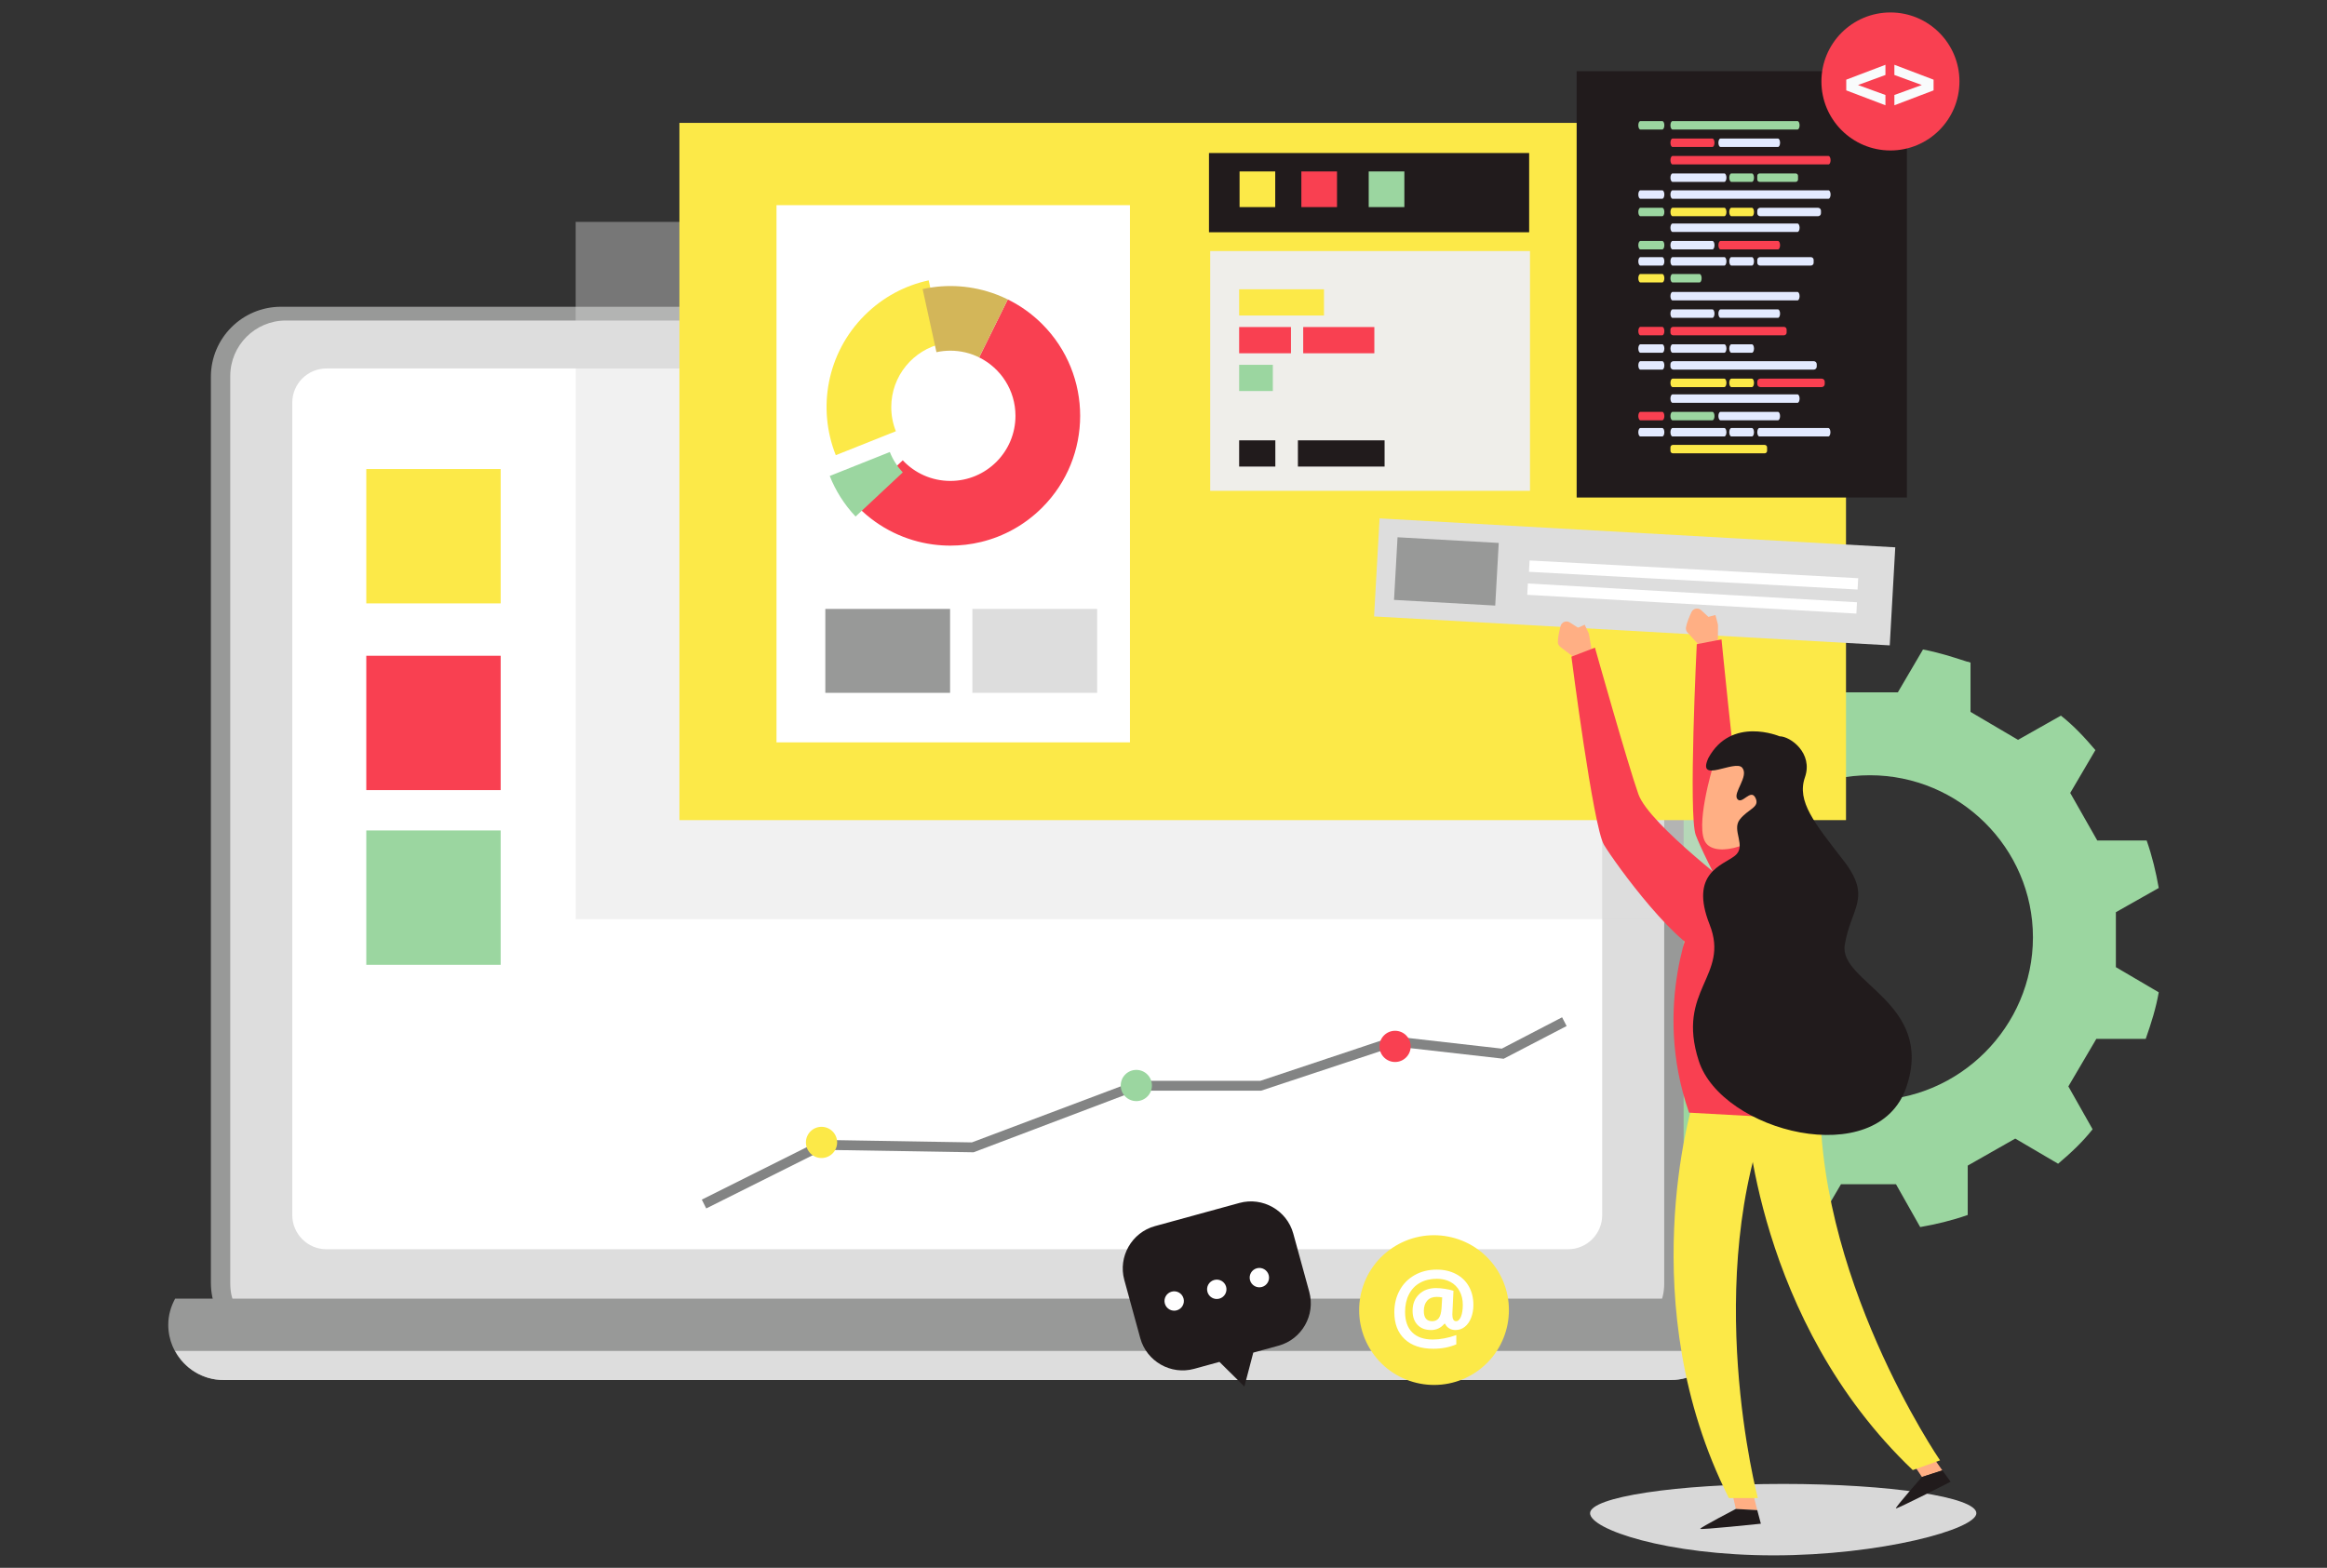 <?xml version="1.0" encoding="utf-8"?>
<!-- Generator: Adobe Illustrator 23.0.1, SVG Export Plug-In . SVG Version: 6.00 Build 0)  -->
<svg version="1.1" id="Layer_1" xmlns="http://www.w3.org/2000/svg" xmlns:xlink="http://www.w3.org/1999/xlink" x="0px" y="0px"
	 viewBox="0 0 230 155" style="enable-background:new 0 0 230 155;" xml:space="preserve">
<rect x="0" y="0" width="230" height="155" fill="#333333" stroke="none"/>
<style type="text/css">
	.st0{fill:#9BD6A0;}
	.st1{fill:#989998;}
	.st2{fill:#DDDDDD;}
	.st3{fill:#FFFFFF;}
	.st4{fill:#FCE948;}
	.st5{fill:#F94051;}
	.st6{opacity:0.4;fill:#DDDDDD;}
	.st7{fill:#F9FBFC;}
	.st8{fill:#838484;}
	.st9{fill:#211B1C;}
	.st10{fill:#D8D8D8;}
	.st11{fill:#F7D3A9;}
	.st12{fill:#FFAF84;}
	.st13{fill:#E3EAFF;}
	.st14{fill:#D3B659;}
	.st15{fill:#EFEEEA;}
</style>
<g>
	<path class="st0" d="M209.133,90.184l4.237-2.395c-0.276-1.566-0.645-3.131-1.197-4.697h-4.881
		l-2.671-4.697l2.487-4.237c-1.013-1.197-2.118-2.395-3.408-3.408l-4.237,2.395l-4.697-2.763v-4.881
		c-0.092,0-0.184-0.092-0.368-0.092c-1.382-0.46-2.855-0.921-4.329-1.197l-2.487,4.237h-5.434
		l-2.395-4.237c-1.566,0.276-3.131,0.645-4.697,1.197v4.881l-4.697,2.671l-4.237-2.487
		c-1.197,1.013-2.395,2.118-3.408,3.408l2.395,4.237l-2.763,4.697h-4.881
		c-0.553,1.566-1.013,3.039-1.289,4.605l4.237,2.487v5.434l-4.237,2.395
		c0.276,1.566,0.645,3.131,1.197,4.697h4.881l2.671,4.697l-2.487,4.237
		c1.013,1.197,2.118,2.395,3.408,3.408l4.237-2.395l4.697,2.763v4.881
		c0.092,0,0.184,0.092,0.368,0.092c1.382,0.46,2.855,0.921,4.329,1.197l2.487-4.237h5.434
		l2.395,4.237c1.566-0.276,3.131-0.645,4.697-1.197v-4.881l4.697-2.671l4.237,2.487
		c1.197-1.013,2.395-2.118,3.408-3.408l-2.395-4.237l2.763-4.697h4.881
		c0.553-1.566,1.013-3.039,1.289-4.605l-4.237-2.487V90.184z M184.818,108.788
		c-8.842,0-16.118-7.184-16.118-16.025s7.184-16.118,16.118-16.118c8.842,0,16.118,7.184,16.118,16.025
		S193.66,108.788,184.818,108.788z"/>
	<g>
		<g>
			<path class="st1" d="M159.479,133.754H27.772c-3.826,0-6.928-3.102-6.928-6.928V37.256
				c0-3.826,3.102-6.928,6.928-6.928h131.707c3.826,0,6.928,3.102,6.928,6.928v89.57
				C166.407,130.652,163.305,133.754,159.479,133.754z"/>
			<path class="st2" d="M159.001,132.393H28.25c-3.033,0-5.491-2.458-5.491-5.491V37.179
				c0-3.032,2.458-5.491,5.491-5.491h130.75c3.032,0,5.491,2.458,5.491,5.491v89.723
				C164.491,129.935,162.033,132.393,159.001,132.393z"/>
			<path class="st3" d="M154.98,123.507H32.271c-1.868,0-3.383-1.515-3.383-3.383V39.811
				c0-1.868,1.515-3.383,3.383-3.383h122.708c1.868,0,3.383,1.515,3.383,3.383v80.313
				C158.363,121.992,156.848,123.507,154.98,123.507z"/>
			<path class="st1" d="M17.31,128.391c-0.419,0.773-0.679,1.645-0.679,2.586
				c0,3.015,2.444,5.459,5.459,5.459H165.162c3.015,0,5.459-2.444,5.459-5.459
				c0-0.941-0.26-1.813-0.679-2.586H17.31z"/>
		</g>
		<path class="st2" d="M17.31,133.562c0.924,1.703,2.706,2.873,4.779,2.873H165.162
			c2.074,0,3.856-1.17,4.78-2.873H17.31z"/>
	</g>
	<rect x="36.204" y="46.372" class="st4" width="13.282" height="13.282"/>
	<rect x="36.204" y="64.832" class="st5" width="13.282" height="13.282"/>
	<rect x="36.204" y="82.103" class="st0" width="13.282" height="13.282"/>
	<rect x="56.899" y="21.936" class="st6" width="115.304" height="68.932"/>
	<rect x="83.23" y="29.63" class="st7" width="23.716" height="3.736"/>
	<rect x="83.23" y="35.965" class="st7" width="23.716" height="3.736"/>
	<g>
		
			<ellipse transform="matrix(0.828 -0.561 0.561 0.828 -48.22 101.856)" class="st4" cx="141.723" cy="129.435" rx="7.4" ry="7.4"/>
		<g>
			<path class="st3" d="M145.63,129.011c0,0.46-0.073,0.88-0.22,1.261
				c-0.147,0.381-0.354,0.68-0.622,0.897c-0.268,0.217-0.579,0.325-0.933,0.325
				c-0.236,0-0.445-0.056-0.627-0.17c-0.182-0.113-0.313-0.263-0.392-0.448h-0.077
				c-0.345,0.412-0.783,0.617-1.316,0.617c-0.565,0-1.01-0.17-1.335-0.509
				c-0.325-0.34-0.488-0.805-0.488-1.395c0-0.673,0.214-1.216,0.641-1.627
				c0.427-0.412,0.986-0.617,1.675-0.617c0.274,0,0.577,0.026,0.907,0.079
				c0.33,0.053,0.602,0.116,0.816,0.189l-0.11,2.34c0,0.443,0.121,0.665,0.364,0.665
				c0.204,0,0.367-0.149,0.488-0.448c0.121-0.298,0.182-0.688,0.182-1.17
				c0-0.513-0.107-0.967-0.321-1.361c-0.214-0.394-0.514-0.695-0.902-0.902
				c-0.388-0.207-0.83-0.311-1.328-0.311c-0.644,0-1.204,0.132-1.68,0.397
				c-0.476,0.265-0.84,0.647-1.094,1.146c-0.254,0.499-0.381,1.076-0.381,1.73
				c0,0.881,0.235,1.556,0.706,2.027c0.471,0.471,1.153,0.706,2.046,0.706
				c0.338,0,0.71-0.037,1.115-0.113c0.405-0.075,0.804-0.184,1.196-0.328v0.919
				c-0.683,0.29-1.44,0.435-2.273,0.435c-1.212,0-2.158-0.319-2.836-0.957
				c-0.678-0.638-1.017-1.525-1.017-2.661c0-0.788,0.173-1.503,0.519-2.146
				c0.346-0.643,0.839-1.147,1.479-1.512c0.64-0.365,1.376-0.548,2.209-0.548
				c0.702,0,1.329,0.144,1.881,0.431c0.552,0.287,0.978,0.696,1.278,1.225
				C145.48,127.708,145.63,128.319,145.63,129.011z M140.73,129.61c0,0.673,0.274,1.01,0.823,1.01
				c0.287,0,0.506-0.101,0.656-0.304c0.15-0.202,0.241-0.532,0.273-0.988l0.062-1.058
				c-0.163-0.035-0.346-0.053-0.55-0.053c-0.399,0-0.709,0.124-0.931,0.373
				C140.841,128.839,140.73,129.179,140.73,129.61z"/>
		</g>
	</g>
	<polygon class="st8" points="69.803,119.472 69.367,118.6 81.169,112.699 96.058,112.943 112.224,106.854 
		124.572,106.854 137.756,102.459 137.863,102.471 148.436,103.673 154.396,100.574 154.845,101.438 
		148.622,104.674 148.474,104.658 137.861,103.451 124.651,107.828 112.314,107.828 96.229,113.921 
		96.136,113.92 81.392,113.678 	"/>
	<g>
		<path class="st9" d="M122.507,118.929l-8.352,2.291c-2.297,0.63-3.66,3.025-3.03,5.321l1.58,5.76
			c0.63,2.297,3.025,3.66,5.321,3.03l2.504-0.687l2.466,2.437l0.877-3.354l2.504-0.687
			c2.297-0.63,3.66-3.025,3.03-5.322l-1.58-5.76C127.198,119.663,124.803,118.299,122.507,118.929z
			"/>
		<g>
			<path class="st3" d="M116.98,128.369c0.14,0.51-0.16,1.037-0.67,1.178
				c-0.51,0.14-1.037-0.16-1.178-0.671c-0.14-0.51,0.16-1.037,0.671-1.177
				C116.313,127.558,116.84,127.858,116.98,128.369z"/>
			<path class="st3" d="M121.19,127.214c0.14,0.51-0.16,1.037-0.671,1.177
				c-0.51,0.14-1.037-0.16-1.177-0.671c-0.14-0.51,0.16-1.037,0.67-1.177
				S121.05,126.704,121.19,127.214z"/>
			<path class="st3" d="M125.399,126.059c0.14,0.51-0.16,1.037-0.67,1.177
				c-0.51,0.14-1.038-0.16-1.178-0.67s0.16-1.037,0.671-1.178
				C124.732,125.249,125.259,125.549,125.399,126.059z"/>
		</g>
	</g>
	<circle class="st4" cx="81.199" cy="112.945" r="1.543"/>
	<circle class="st0" cx="112.314" cy="107.318" r="1.543"/>
	<circle class="st5" cx="137.889" cy="103.451" r="1.543"/>
	<path class="st10" d="M195.344,149.603c0,1.599-9.499,4.167-20.043,4.167c-10.543,0-18.139-2.568-18.139-4.167
		c0-1.599,8.547-2.895,19.091-2.895C186.797,146.708,195.344,148.004,195.344,149.603z"/>
	<rect x="67.154" y="12.149" class="st4" width="115.304" height="68.932"/>
	<g>
		<path class="st4" d="M149.096,46.984h-22.049c-1.129,0-2.045-0.915-2.045-2.045V31.859
			c0-1.129,0.915-2.045,2.045-2.045h22.049c1.129,0,2.045,0.915,2.045,2.045v13.08
			C151.141,46.069,150.225,46.984,149.096,46.984z"/>
		<path class="st4" d="M138.097,38.267h-0.051c-0.117,0-0.232-0.03-0.334-0.086l-10.076-5.598
			c-0.332-0.184-0.451-0.602-0.267-0.934c0.184-0.332,0.603-0.451,0.934-0.267l9.767,5.426
			l9.767-5.426c0.332-0.184,0.75-0.065,0.934,0.267c0.184,0.332,0.065,0.75-0.267,0.934
			l-10.076,5.598C138.329,38.237,138.214,38.267,138.097,38.267z"/>
	</g>
	<rect x="119.495" y="15.129" class="st9" width="31.646" height="7.833"/>
	<rect x="122.519" y="16.95" class="st4" width="3.524" height="3.524"/>
	<rect x="128.626" y="16.95" class="st5" width="3.524" height="3.524"/>
	<rect x="135.283" y="16.95" class="st0" width="3.524" height="3.524"/>
	<rect x="76.749" y="20.284" class="st3" width="34.936" height="53.109"/>
	
		<rect x="156.765" y="31.932" transform="matrix(0.056 -0.998 0.998 0.056 95.166 215.607)" class="st2" width="9.713" height="51.072"/>
	<g>
		<path class="st11" d="M171.817,83.693c0,0-0.783,2.322-1.215,3.726c0,0,3.834-0.081,5.184-1.863
			l-1.431-3.429L171.817,83.693z"/>
		<g>
			<polygon class="st12" points="171.241,147.719 171.569,149.18 173.686,149.299 173.238,147.51 			"/>
			<path class="st9" d="M171.569,149.18c0,0-3.548,1.849-3.518,1.968c0.03,0.119,5.993-0.507,5.993-0.507
				l-0.358-1.342L171.569,149.18z"/>
		</g>
		<g>
			<polygon class="st12" points="189.131,144.776 189.963,146.021 191.981,145.371 190.92,143.863 			"/>
			<path class="st9" d="M189.963,146.021c0,0-2.645,3.001-2.574,3.102c0.071,0.1,5.409-2.63,5.409-2.63
				l-0.817-1.123L189.963,146.021z"/>
		</g>
		<path class="st4" d="M167.305,109.109c0,0-6.082,19.857,3.578,38.998h2.862c0,0-5.725-21.646,1.431-39.177
			L167.305,109.109z"/>
		<path class="st4" d="M172.586,109.811c0,0,0.942,20.746,16.472,35.529l2.696-0.962
			c0,0-12.664-18.464-11.814-37.38L172.586,109.811z"/>
		<g>
			<path class="st12" d="M169.8,63.065l0.007-1.224c0-0.054-0.006-0.107-0.02-0.159l-0.233-0.876
				l-0.698,0.178l-0.712-0.657c-0.3-0.277-0.783-0.186-0.957,0.183
				c-0.219,0.465-0.47,1.066-0.548,1.524c-0.031,0.182,0.029,0.365,0.154,0.501l1.088,1.191
				c0.156,0.171,0.396,0.238,0.618,0.172l0.868-0.256C169.623,63.567,169.799,63.332,169.8,63.065z"/>
			<path class="st5" d="M180.291,89.918c0,0-7.933-8.502-8.455-11.684
				c-0.523-3.182-1.682-15.019-1.682-15.019l-2.446,0.472c0,0-0.84,16.931-0.097,18.881
				c0.743,1.95,5.512,11.886,8.619,12.804C179.337,96.289,181.519,93.226,180.291,89.918z"/>
			<path class="st12" d="M169.273,75.895c0,0-1.79,5.953-0.656,7.454c1.134,1.501,5.306,0.141,6.926-2.26
				c1.62-2.401,1.944-7.805-0.81-8.255C171.979,72.383,169.921,73.493,169.273,75.895z"/>
			<path class="st5" d="M180.006,110.719c0,0,1.61-17.173,1.61-21.825c0-0.213-0.004-0.412-0.007-0.612
				c-1.197-3.024-4.169-2.965-5.359-2.727c-1.193,0.238-5.844,1.729-5.814,1.908l-0.012-0.016
				c-1.602,1.164-2.828,2.544-2.939,2.878c0,0-4.293,8.944-0.537,19.678L180.006,110.719z"/>
			<path class="st12" d="M157.271,63.943l-0.208-1.206c-0.009-0.053-0.025-0.104-0.048-0.153l-0.383-0.821
				l-0.656,0.298l-0.816-0.522c-0.344-0.22-0.804-0.045-0.91,0.349
				c-0.134,0.497-0.276,1.132-0.272,1.596c0.001,0.184,0.093,0.354,0.239,0.467l1.28,0.981
				c0.184,0.141,0.432,0.165,0.639,0.061l0.809-0.405C157.184,64.468,157.316,64.206,157.271,63.943z"
				/>
			<path class="st5" d="M172.314,88.536c0,0-9.302-6.977-10.376-10.018
				c-1.073-3.041-4.293-14.49-4.293-14.49l-2.326,0.895c0,0,2.147,16.816,3.22,18.605
				c1.073,1.789,7.513,10.733,10.733,11.091C172.493,94.976,174.103,91.578,172.314,88.536z"/>
			<path class="st9" d="M175.892,72.794c0,0-4.77-2.027-7.036,2.147c-1.193,2.624,2.624,0.119,3.339,0.954
				c0.715,0.835-0.954,2.505-0.477,3.101c0.477,0.596,1.312-1.073,1.789-0.119
				c0.477,0.954-0.715,1.073-1.55,2.147c-0.835,1.073,0.716,2.624-0.477,3.578
				c-1.193,0.954-4.532,1.67-2.504,6.798c2.027,5.128-3.339,6.44-1.073,13.476
				c2.266,7.036,17.65,10.972,20.513,2.624c2.862-8.348-6.679-10.375-6.082-14.073
				c0.596-3.697,2.743-4.651-0.119-8.348c-2.862-3.697-4.651-5.844-3.816-8.229
				C179.231,74.464,176.965,72.794,175.892,72.794z"/>
		</g>
	</g>
	<rect x="155.836" y="7.039" class="st9" width="32.639" height="42.147"/>
	<g>
		<path class="st0" d="M164.297,12.805h-2.159c-0.115,0-0.208-0.187-0.208-0.418l0,0
			c0-0.231,0.093-0.417,0.208-0.417h2.159c0.115,0,0.208,0.187,0.208,0.417l0,0
			C164.505,12.618,164.412,12.805,164.297,12.805z"/>
		<path class="st0" d="M177.664,12.805h-12.351c-0.115,0-0.208-0.187-0.208-0.418l0,0
			c0-0.231,0.093-0.417,0.208-0.417h12.351c0.115,0,0.208,0.187,0.208,0.417l0,0
			C177.872,12.618,177.779,12.805,177.664,12.805z"/>
		<path class="st5" d="M169.253,14.531h-3.94c-0.115,0-0.208-0.187-0.208-0.418l0,0
			c0-0.231,0.093-0.417,0.208-0.417h3.94c0.115,0,0.208,0.187,0.208,0.417l0,0
			C169.461,14.344,169.368,14.531,169.253,14.531z"/>
		<path class="st13" d="M175.733,14.531h-5.678c-0.115,0-0.208-0.187-0.208-0.418l0,0
			c0-0.231,0.093-0.417,0.208-0.417h5.678c0.115,0,0.208,0.187,0.208,0.417l0,0
			C175.941,14.344,175.848,14.531,175.733,14.531z"/>
		<path class="st13" d="M177.664,22.932h-12.351c-0.115,0-0.208-0.187-0.208-0.417l0,0
			c0-0.231,0.093-0.418,0.208-0.418h12.351c0.115,0,0.208,0.187,0.208,0.418l0,0
			C177.872,22.746,177.779,22.932,177.664,22.932z"/>
		<path class="st0" d="M164.297,24.658h-2.159c-0.115,0-0.208-0.187-0.208-0.417l0,0
			c0-0.231,0.093-0.418,0.208-0.418h2.159c0.115,0,0.208,0.187,0.208,0.418l0,0
			C164.505,24.471,164.412,24.658,164.297,24.658z"/>
		<path class="st13" d="M169.253,24.658h-3.94c-0.115,0-0.208-0.187-0.208-0.417l0,0
			c0-0.231,0.093-0.418,0.208-0.418h3.94c0.115,0,0.208,0.187,0.208,0.418l0,0
			C169.461,24.471,169.368,24.658,169.253,24.658z"/>
		<path class="st5" d="M175.733,24.658h-5.678c-0.115,0-0.208-0.187-0.208-0.417l0,0
			c0-0.231,0.093-0.418,0.208-0.418h5.678c0.115,0,0.208,0.187,0.208,0.418l0,0
			C175.941,24.471,175.848,24.658,175.733,24.658z"/>
		<path class="st5" d="M180.727,16.256h-15.414c-0.115,0-0.208-0.187-0.208-0.417l0,0
			c0-0.231,0.093-0.418,0.208-0.418h15.414c0.115,0,0.208,0.187,0.208,0.418l0,0
			C180.935,16.069,180.842,16.256,180.727,16.256z"/>
		<path class="st0" d="M177.483,17.982h-3.561c-0.129,0-0.234-0.105-0.234-0.234v-0.367
			c0-0.129,0.105-0.234,0.234-0.234h3.56c0.129,0,0.234,0.105,0.234,0.234v0.367
			C177.717,17.877,177.612,17.982,177.483,17.982z"/>
		<path class="st13" d="M170.434,17.982h-5.12c-0.115,0-0.208-0.187-0.208-0.417l0,0
			c0-0.231,0.093-0.418,0.208-0.418h5.12c0.115,0,0.208,0.187,0.208,0.418l0,0
			C170.641,17.795,170.548,17.982,170.434,17.982z"/>
		<path class="st0" d="M173.158,17.982h-2.03c-0.115,0-0.208-0.187-0.208-0.417l0,0
			c0-0.231,0.093-0.418,0.208-0.418h2.03c0.115,0,0.208,0.187,0.208,0.418l0,0
			C173.366,17.795,173.273,17.982,173.158,17.982z"/>
		<path class="st13" d="M164.297,19.65h-2.159c-0.115,0-0.208-0.187-0.208-0.417l0,0
			c0-0.231,0.093-0.418,0.208-0.418h2.159c0.115,0,0.208,0.187,0.208,0.418l0,0
			C164.505,19.463,164.412,19.65,164.297,19.65z"/>
		<path class="st13" d="M180.727,19.65h-15.414c-0.115,0-0.208-0.187-0.208-0.417l0,0
			c0-0.231,0.093-0.418,0.208-0.418h15.414c0.115,0,0.208,0.187,0.208,0.418l0,0
			C180.935,19.463,180.842,19.65,180.727,19.65z"/>
		<path class="st13" d="M164.297,26.256h-2.159c-0.115,0-0.208-0.187-0.208-0.417l0,0
			c0-0.231,0.093-0.418,0.208-0.418h2.159c0.115,0,0.208,0.187,0.208,0.418l0,0
			C164.505,26.069,164.412,26.256,164.297,26.256z"/>
		<path class="st13" d="M178.986,26.256h-5.023c-0.152,0-0.275-0.123-0.275-0.275V25.696
			c0-0.152,0.123-0.275,0.275-0.275h5.023c0.152,0,0.275,0.123,0.275,0.275v0.285
			C179.262,26.133,179.138,26.256,178.986,26.256z"/>
		<path class="st13" d="M170.434,26.256h-5.12c-0.115,0-0.208-0.187-0.208-0.417l0,0
			c0-0.231,0.093-0.418,0.208-0.418h5.12c0.115,0,0.208,0.187,0.208,0.418l0,0
			C170.641,26.069,170.548,26.256,170.434,26.256z"/>
		<path class="st13" d="M173.158,26.256h-2.03c-0.115,0-0.208-0.187-0.208-0.417l0,0
			c0-0.231,0.093-0.418,0.208-0.418h2.03c0.115,0,0.208,0.187,0.208,0.418l0,0
			C173.366,26.069,173.273,26.256,173.158,26.256z"/>
		<path class="st4" d="M164.297,27.924h-2.159c-0.115,0-0.208-0.187-0.208-0.418l0,0
			c0-0.231,0.093-0.417,0.208-0.417h2.159c0.115,0,0.208,0.187,0.208,0.417l0,0
			C164.505,27.738,164.412,27.924,164.297,27.924z"/>
		<path class="st0" d="M167.982,27.924h-2.669c-0.115,0-0.208-0.187-0.208-0.418l0,0
			c0-0.231,0.093-0.417,0.208-0.417h2.669c0.115,0,0.208,0.187,0.208,0.417l0,0
			C168.19,27.738,168.097,27.924,167.982,27.924z"/>
		<path class="st0" d="M162.138,21.376c-0.115,0-0.208-0.187-0.208-0.417l0,0
			c0-0.231,0.093-0.418,0.208-0.418h2.159c0.115,0,0.208,0.187,0.208,0.418l0,0
			c0,0.231-0.093,0.417-0.208,0.417"/>
		<path class="st13" d="M179.693,21.376h-5.713c-0.162,0-0.292-0.131-0.292-0.292v-0.25
			c0-0.162,0.131-0.292,0.292-0.292h5.712c0.162,0,0.293,0.131,0.293,0.292v0.25
			C179.986,21.245,179.855,21.376,179.693,21.376z"/>
		<path class="st4" d="M170.434,21.376h-5.12c-0.115,0-0.208-0.187-0.208-0.417l0,0
			c0-0.231,0.093-0.418,0.208-0.418h5.12c0.115,0,0.208,0.187,0.208,0.418l0,0
			C170.641,21.189,170.548,21.376,170.434,21.376z"/>
		<path class="st4" d="M173.158,21.376h-2.03c-0.115,0-0.208-0.187-0.208-0.417l0,0
			c0-0.231,0.093-0.418,0.208-0.418h2.03c0.115,0,0.208,0.187,0.208,0.418l0,0
			C173.366,21.189,173.273,21.376,173.158,21.376z"/>
		<path class="st13" d="M177.664,29.698h-12.351c-0.115,0-0.208-0.187-0.208-0.418l0,0
			c0-0.231,0.093-0.417,0.208-0.417h12.351c0.115,0,0.208,0.187,0.208,0.417l0,0
			C177.872,29.512,177.779,29.698,177.664,29.698z"/>
		<path class="st13" d="M169.253,31.424h-3.94c-0.115,0-0.208-0.187-0.208-0.418l0,0
			c0-0.231,0.093-0.417,0.208-0.417h3.94c0.115,0,0.208,0.187,0.208,0.417l0,0
			C169.461,31.237,169.368,31.424,169.253,31.424z"/>
		<path class="st13" d="M175.733,31.424h-5.678c-0.115,0-0.208-0.187-0.208-0.418l0,0
			c0-0.231,0.093-0.417,0.208-0.417h5.678c0.115,0,0.208,0.187,0.208,0.417l0,0
			C175.941,31.237,175.848,31.424,175.733,31.424z"/>
		<path class="st13" d="M177.664,39.826h-12.351c-0.115,0-0.208-0.187-0.208-0.418l0,0
			c0-0.231,0.093-0.417,0.208-0.417h12.351c0.115,0,0.208,0.187,0.208,0.417l0,0
			C177.872,39.639,177.779,39.826,177.664,39.826z"/>
		<path class="st5" d="M164.297,41.552h-2.159c-0.115,0-0.208-0.187-0.208-0.418l0,0
			c0-0.231,0.093-0.417,0.208-0.417h2.159c0.115,0,0.208,0.187,0.208,0.417l0,0
			C164.505,41.365,164.412,41.552,164.297,41.552z"/>
		<path class="st0" d="M169.253,41.552h-3.94c-0.115,0-0.208-0.187-0.208-0.418l0,0
			c0-0.231,0.093-0.417,0.208-0.417h3.94c0.115,0,0.208,0.187,0.208,0.417l0,0
			C169.461,41.365,169.368,41.552,169.253,41.552z"/>
		<path class="st13" d="M175.733,41.552h-5.678c-0.115,0-0.208-0.187-0.208-0.418l0,0
			c0-0.231,0.093-0.417,0.208-0.417h5.678c0.115,0,0.208,0.187,0.208,0.417l0,0
			C175.941,41.365,175.848,41.552,175.733,41.552z"/>
		<path class="st5" d="M164.297,33.15h-2.159c-0.115,0-0.208-0.187-0.208-0.418l0,0
			c0-0.231,0.093-0.417,0.208-0.417h2.159c0.115,0,0.208,0.187,0.208,0.417l0,0
			C164.505,32.963,164.412,33.15,164.297,33.15z"/>
		<path class="st5" d="M176.323,33.15h-10.951c-0.147,0-0.267-0.12-0.267-0.267v-0.301
			c0-0.147,0.12-0.267,0.267-0.267h10.951c0.147,0,0.267,0.12,0.267,0.267v0.301
			C176.59,33.03,176.471,33.15,176.323,33.15z"/>
		<path class="st13" d="M164.297,34.875h-2.159c-0.115,0-0.208-0.187-0.208-0.418l0,0
			c0-0.231,0.093-0.417,0.208-0.417h2.159c0.115,0,0.208,0.187,0.208,0.417l0,0
			C164.505,34.688,164.412,34.875,164.297,34.875z"/>
		<path class="st13" d="M170.434,34.875h-5.12c-0.115,0-0.208-0.187-0.208-0.418l0,0
			c0-0.231,0.093-0.417,0.208-0.417h5.12c0.115,0,0.208,0.187,0.208,0.417l0,0
			C170.641,34.688,170.548,34.875,170.434,34.875z"/>
		<path class="st13" d="M173.158,34.875h-2.03c-0.115,0-0.208-0.187-0.208-0.418l0,0
			c0-0.231,0.093-0.417,0.208-0.417h2.03c0.115,0,0.208,0.187,0.208,0.417l0,0
			C173.366,34.688,173.273,34.875,173.158,34.875z"/>
		<path class="st13" d="M164.297,36.543h-2.159c-0.115,0-0.208-0.187-0.208-0.417l0,0
			c0-0.231,0.093-0.418,0.208-0.418h2.159c0.115,0,0.208,0.187,0.208,0.418l0,0
			C164.505,36.357,164.412,36.543,164.297,36.543z"/>
		<path class="st13" d="M179.268,36.543H165.405c-0.165,0-0.3-0.134-0.3-0.3v-0.236
			c0-0.165,0.134-0.3,0.3-0.3h13.863c0.165,0,0.299,0.134,0.299,0.299v0.236
			C179.567,36.409,179.433,36.543,179.268,36.543z"/>
		<path class="st13" d="M164.297,43.15h-2.159c-0.115,0-0.208-0.187-0.208-0.417l0,0
			c0-0.231,0.093-0.418,0.208-0.418h2.159c0.115,0,0.208,0.187,0.208,0.418l0,0
			C164.505,42.963,164.412,43.15,164.297,43.15z"/>
		<path class="st13" d="M180.711,43.15h-6.815c-0.115,0-0.208-0.187-0.208-0.417l0,0
			c0-0.231,0.093-0.418,0.208-0.418h6.815c0.115,0,0.208,0.187,0.208,0.418l0,0
			C180.919,42.963,180.826,43.15,180.711,43.15z"/>
		<path class="st13" d="M170.434,43.15h-5.12c-0.115,0-0.208-0.187-0.208-0.417l0,0
			c0-0.231,0.093-0.418,0.208-0.418h5.12c0.115,0,0.208,0.187,0.208,0.418l0,0
			C170.641,42.963,170.548,43.15,170.434,43.15z"/>
		<path class="st13" d="M173.158,43.15h-2.03c-0.115,0-0.208-0.187-0.208-0.417l0,0
			c0-0.231,0.093-0.418,0.208-0.418h2.03c0.115,0,0.208,0.187,0.208,0.418l0,0
			C173.366,42.963,173.273,43.15,173.158,43.15z"/>
		<path class="st4" d="M174.416,44.818h-9.067c-0.134,0-0.243-0.109-0.243-0.243v-0.348
			c0-0.134,0.109-0.243,0.243-0.243h9.067c0.134,0,0.243,0.109,0.243,0.243v0.348
			C174.659,44.709,174.55,44.818,174.416,44.818z"/>
		<path class="st5" d="M180.055,38.269h-6.066c-0.166,0-0.301-0.135-0.301-0.301v-0.233
			c0-0.166,0.135-0.301,0.301-0.301h6.066c0.166,0,0.301,0.135,0.301,0.301v0.233
			C180.356,38.134,180.221,38.269,180.055,38.269z"/>
		<path class="st4" d="M170.434,38.269h-5.12c-0.115,0-0.208-0.187-0.208-0.417l0,0
			c0-0.231,0.093-0.418,0.208-0.418h5.12c0.115,0,0.208,0.187,0.208,0.418l0,0
			C170.641,38.082,170.548,38.269,170.434,38.269z"/>
		<path class="st4" d="M173.158,38.269h-2.03c-0.115,0-0.208-0.187-0.208-0.417l0,0
			c0-0.231,0.093-0.418,0.208-0.418h2.03c0.115,0,0.208,0.187,0.208,0.418l0,0
			C173.366,38.082,173.273,38.269,173.158,38.269z"/>
	</g>
	<g>
		<circle class="st5" cx="186.85" cy="8.053" r="6.822"/>
		<g>
			<g>
				<path class="st7" d="M186.356,7.413l-2.71,0.993l2.71,0.985v1.017l-3.873-1.473V7.877l3.873-1.473
					V7.413z"/>
			</g>
			<g>
				<path class="st7" d="M187.241,6.404l3.873,1.473v1.058l-3.873,1.473V9.39l2.71-0.985l-2.71-0.993
					V6.404z"/>
			</g>
		</g>
	</g>
	<g>
		<path class="st4" d="M82.609,45.002c-1.841-4.622-0.892-10.087,2.846-13.825
			c1.806-1.806,4.012-2.959,6.336-3.46l1.366,6.24c-2.898,0.631-5.065,3.211-5.065,6.292
			c0,0.844,0.161,1.649,0.457,2.385L82.609,45.002z"/>
		<path class="st5" d="M103.007,50.184c-1.728,1.727-3.821,2.859-6.027,3.394
			c-1.001,0.244-2.023,0.365-3.046,0.365c-0.583,0-1.162-0.039-1.741-0.117
			c-2.681-0.365-5.274-1.58-7.337-3.642c-0.1-0.1-0.196-0.204-0.292-0.309l4.665-4.365
			c1.175,1.253,2.846,2.037,4.704,2.037c3.555,0,6.436-2.881,6.436-6.436
			c0-2.533-1.462-4.726-3.59-5.775l2.829-5.731c1.227,0.6,2.381,1.414,3.399,2.433
			C108.015,37.046,108.015,45.175,103.007,50.184z"/>
		<path class="st14" d="M99.608,29.605l-2.829,5.731c-0.857-0.426-1.823-0.666-2.846-0.666
			c-0.474,0-0.936,0.052-1.375,0.148l-1.366-6.24c0.331-0.074,0.666-0.135,1.001-0.178
			c0.583-0.083,1.166-0.122,1.749-0.122c1.214,0,2.432,0.174,3.612,0.522
			C98.255,29.004,98.942,29.274,99.608,29.605z"/>
		<path class="st0" d="M84.565,51.068c-1.127-1.197-1.98-2.563-2.554-4.012l5.94-2.368
			c0.296,0.753,0.735,1.432,1.279,2.015L84.565,51.068z"/>
	</g>
	<rect x="81.575" y="60.2" class="st1" width="12.332" height="8.297"/>
	<rect x="96.109" y="60.2" class="st2" width="12.332" height="8.297"/>
	<rect x="119.617" y="24.82" class="st15" width="31.607" height="23.705"/>
	<g>
		<rect x="122.477" y="28.6" class="st4" width="8.385" height="2.593"/>
		<rect x="122.477" y="32.333" class="st5" width="5.122" height="2.593"/>
		<rect x="128.808" y="32.333" class="st5" width="7.032" height="2.593"/>
		<rect x="122.477" y="36.067" class="st0" width="3.33" height="2.593"/>
		<rect x="122.477" y="43.534" class="st9" width="3.577" height="2.593"/>
		<rect x="128.285" y="43.534" class="st9" width="8.567" height="2.593"/>
	</g>
	
		<rect x="139.905" y="51.431" transform="matrix(0.056 -0.998 0.998 0.056 78.622 196.054)" class="st1" width="6.205" height="10.023"/>
	<polygon class="st3" points="183.602,58.284 151.122,56.532 151.185,55.411 183.665,57.164 	"/>
	
		<rect x="166.685" y="42.803" transform="matrix(0.057 -0.998 0.998 0.057 98.733 222.717)" class="st3" width="1.122" height="32.595"/>
</g>
</svg>
